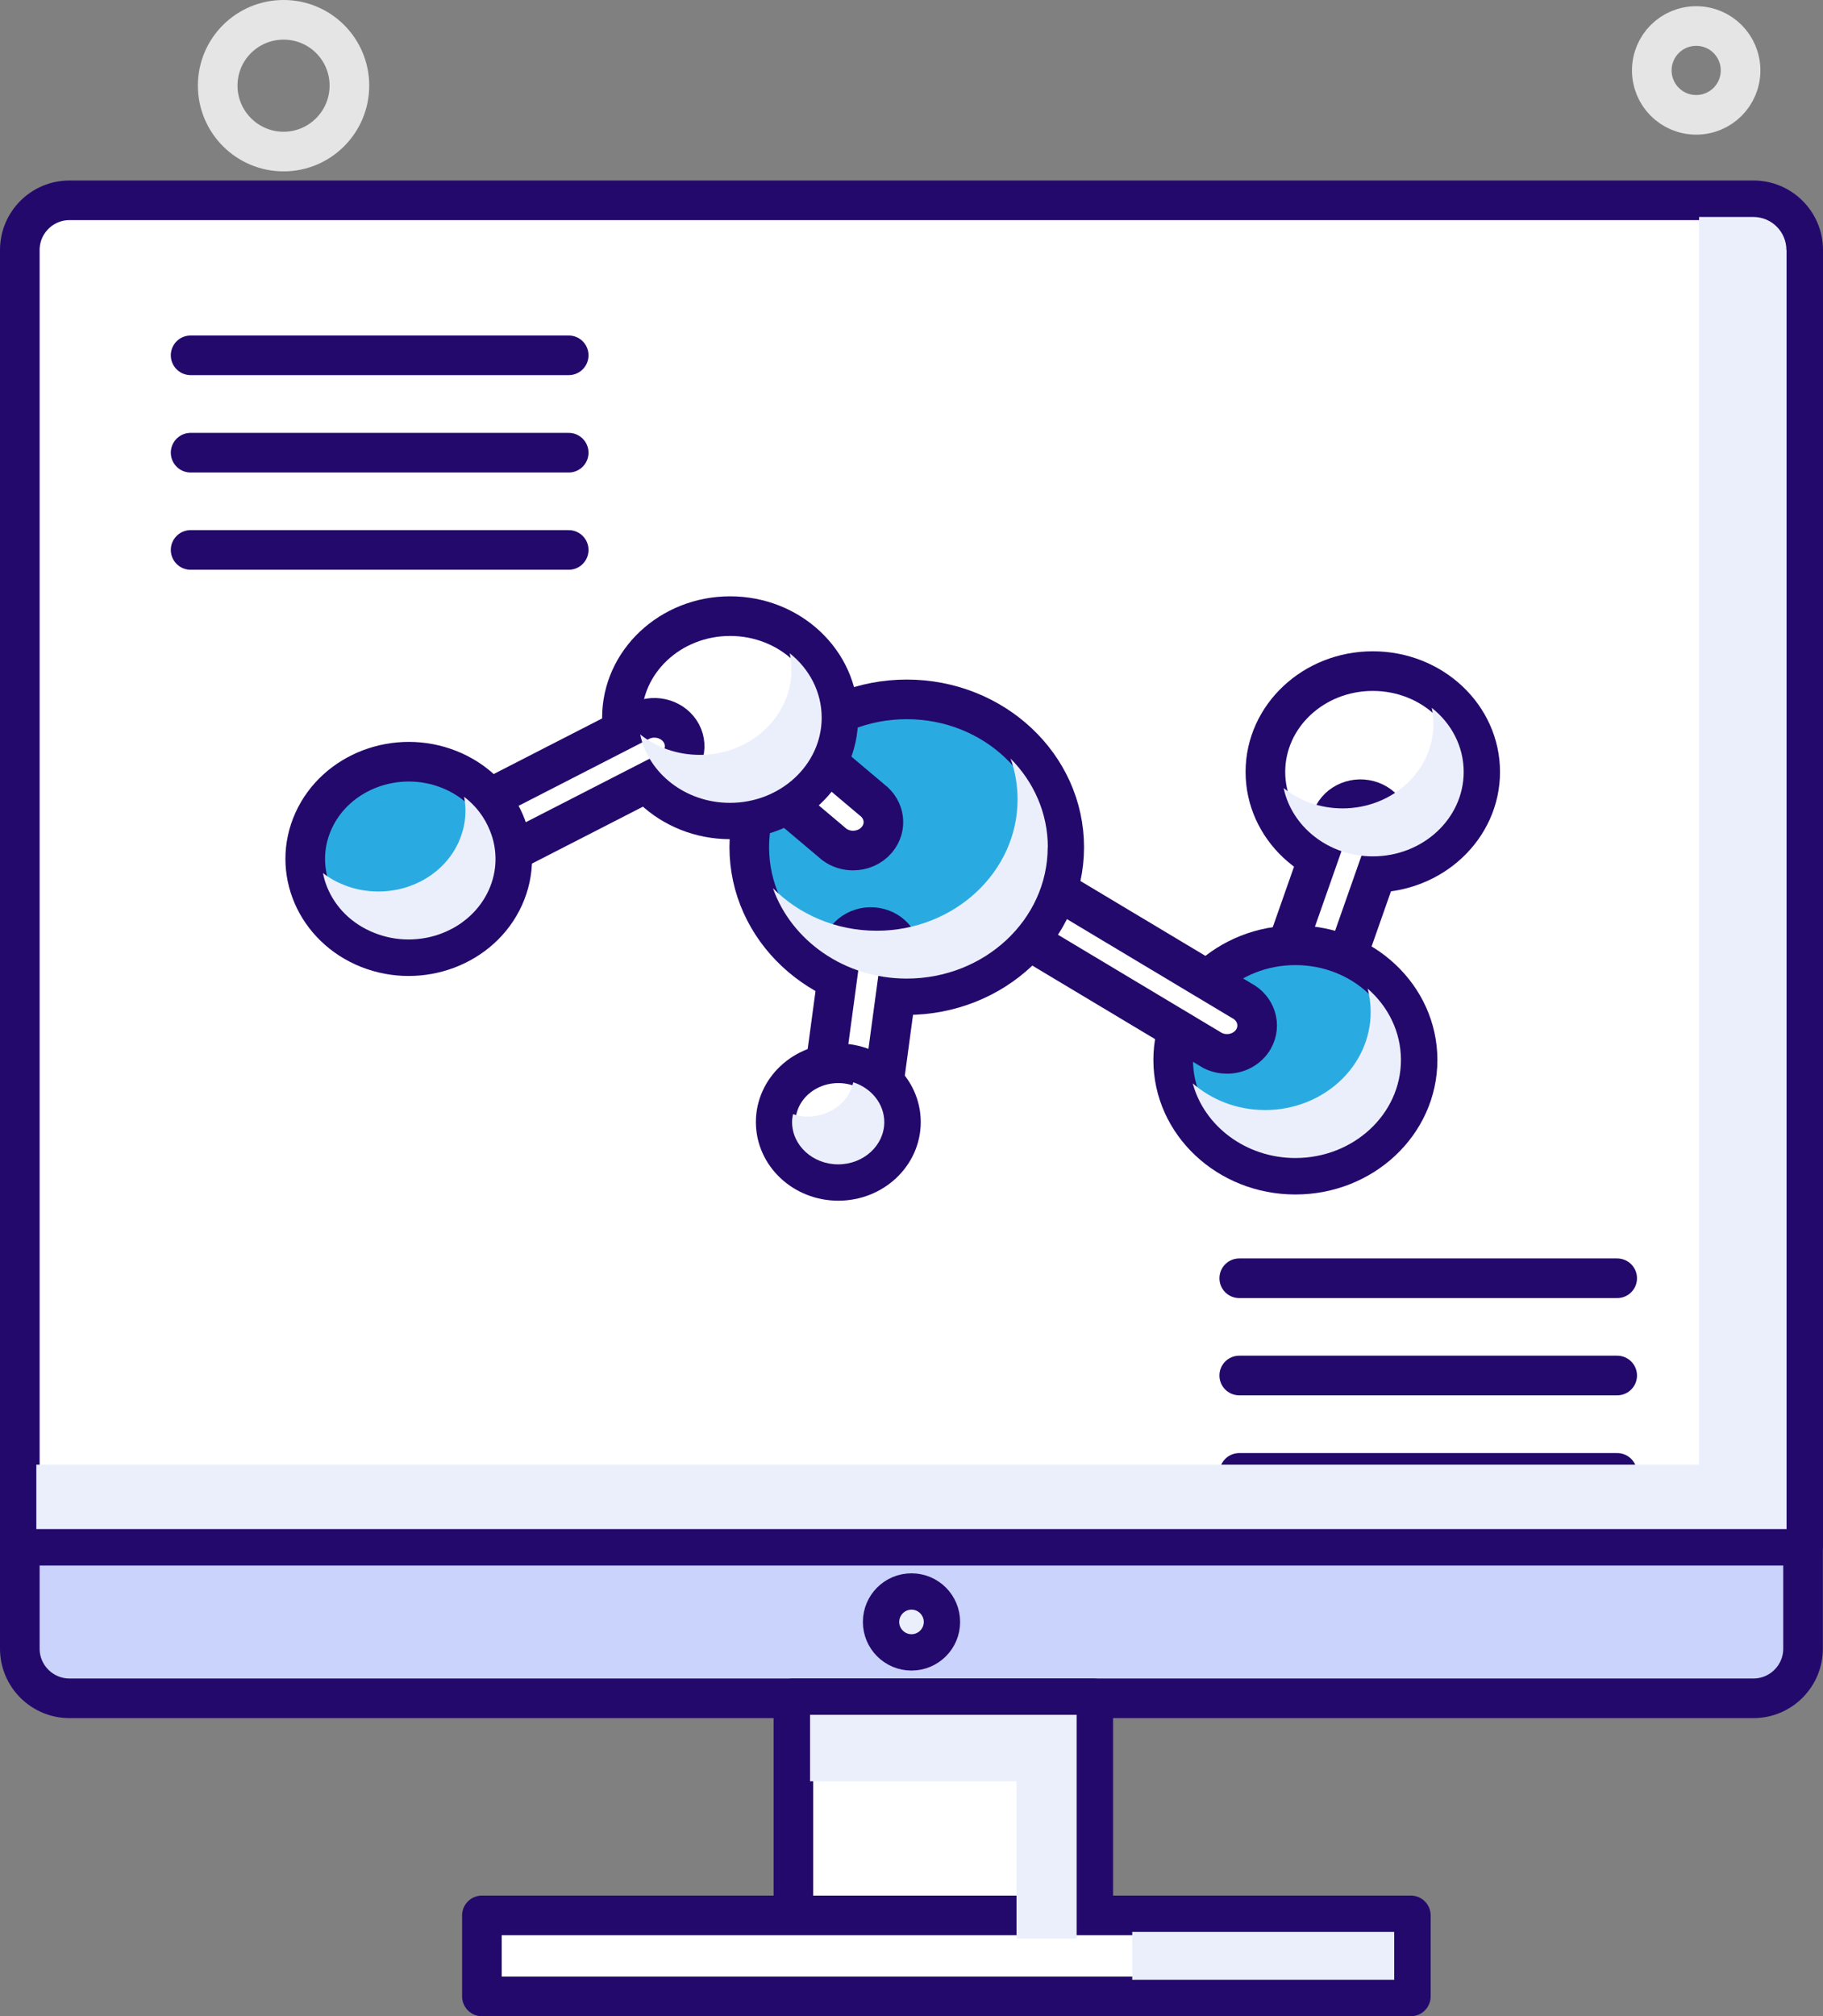 <?xml version="1.0" encoding="UTF-8"?>
<svg xmlns="http://www.w3.org/2000/svg" viewBox="0 0 138 152.58">
  <rect x="0" y="0" width="138" height="152.58" fill="#808080" stroke="none"/>
  <defs>
    <style>
      .cls-1 {
        stroke: #e5e5e5;
      }

      .cls-1, .cls-2 {
        fill: none;
      }

      .cls-1, .cls-2, .cls-3, .cls-4, .cls-5 {
        stroke-linecap: round;
        stroke-linejoin: round;
        stroke-width: 3px;
      }

      .cls-2, .cls-3, .cls-4, .cls-5 {
        stroke: #24096c;
      }

      .cls-3 {
        fill: #fff;
      }

      .cls-6 {
        fill: #ebeffc;
        mix-blend-mode: multiply;
      }

      .cls-6, .cls-7 {
        isolation: isolate;
      }

      .cls-4 {
        fill: #29abe2;
      }

      .cls-5 {
        fill: #cad3fc;
      }
    </style>
  </defs>
  <g class="cls-7">
    <g id="_레이어_2" data-name="레이어 2">
      <g id="_레이어_1-2" data-name="레이어 1">
        <g id="_레이어_2-2" data-name=" 레이어 2">
          <g>
            <g>
              <g>
                <g>
                  <path class="cls-5" d="M1.5,124.77c0,2.08,1.69,3.76,3.76,3.76h127.47c2.08,0,3.76-1.69,3.76-3.76v-7.79H1.5v7.79Z"/>
                  <path class="cls-3" d="M132.73,15.16H5.26c-2.08,0-3.76,1.69-3.76,3.76v98.04h135V18.92c0-2.08-1.69-3.76-3.76-3.76h0Z"/>
                </g>
                <rect class="cls-3" x="60.06" y="128.53" width="22.7" height="19.43"/>
                <rect class="cls-3" x="36.48" y="144.96" width="70.32" height="6.13"/>
              </g>
              <circle class="cls-3" cx="69" cy="122.75" r="2.18"/>
            </g>
            <g>
              <ellipse class="cls-3" cx="103.92" cy="58.42" rx="8.13" ry="7.63"/>
              <path class="cls-3" d="M99.15,75.72c-.21,0-.42-.03-.63-.08-1.21-.33-1.92-1.51-1.57-2.66l3.84-10.93c.34-1.15,1.61-1.81,2.83-1.48,1.21.33,1.92,1.51,1.57,2.66l-3.84,10.93c-.28.94-1.2,1.56-2.2,1.56Z"/>
              <ellipse class="cls-4" cx="98.06" cy="80.22" rx="9.25" ry="8.68"/>
              <path class="cls-3" d="M92.89,79.76c-.37,0-.74-.08-1.1-.26l-20.27-12.14c-1.11-.57-1.52-1.87-.92-2.92s1.99-1.43,3.1-.86l20.27,12.14c1.11.57,1.52,1.87.92,2.92-.42.72-1.2,1.12-2.01,1.12h0Z"/>
              <ellipse class="cls-4" cx="68.64" cy="64.12" rx="11.92" ry="11.19"/>
              <path class="cls-3" d="M64.57,64.37c-.49,0-.99-.15-1.41-.46l-9.02-7.61c-.99-.74-1.17-2.08-.38-3.02.78-.94,2.22-1.1,3.22-.36l9.02,7.61c.99.74,1.17,2.08.38,3.02-.45.54-1.12.82-1.81.82Z"/>
              <ellipse class="cls-3" cx="55.27" cy="54.32" rx="8.19" ry="7.69"/>
              <path class="cls-3" d="M30.14,67.93c-.48-.19-.9-.54-1.15-1.02-.56-1.06-.1-2.35,1.04-2.88l18.49-9.48c1.13-.53,2.51-.09,3.07.97.56,1.06.1,2.35-1.04,2.88l-18.49,9.48c-.63.29-1.32.29-1.91.05Z"/>
              <path class="cls-4" d="M38.15,67.88c-1.69,3.74-6.29,5.48-10.27,3.9-3.98-1.59-5.84-5.91-4.15-9.65,1.69-3.74,6.29-5.48,10.27-3.9s5.84,5.91,4.15,9.65Z"/>
              <path class="cls-3" d="M64.68,83.57c-.13,0-.26,0-.39-.03-1.25-.2-2.08-1.31-1.86-2.48l1.23-9.11c.22-1.17,1.4-1.96,2.64-1.76,1.25.2,2.08,1.31,1.86,2.48l-1.23,9.11c-.19,1.04-1.16,1.79-2.26,1.79h0Z"/>
              <ellipse class="cls-3" cx="63.46" cy="84.92" rx="4.74" ry="4.45"/>
            </g>
            <line class="cls-2" x1="122.42" y1="111.47" x2="93.81" y2="111.47"/>
            <line class="cls-2" x1="122.42" y1="104.1" x2="93.81" y2="104.1"/>
            <line class="cls-2" x1="122.42" y1="96.74" x2="93.81" y2="96.74"/>
            <line class="cls-2" x1="43.05" y1="41.62" x2="14.43" y2="41.62"/>
            <line class="cls-2" x1="43.05" y1="34.26" x2="14.43" y2="34.26"/>
            <line class="cls-2" x1="43.05" y1="26.89" x2="14.43" y2="26.89"/>
            <path class="cls-6" d="M135.24,18.92v96.8H2.75v-4.87h125.87V16.42h4.1c1.39,0,2.51,1.12,2.51,2.51Z"/>
            <polygon class="cls-6" points="81.5 129.78 81.5 146.71 76.95 146.71 76.95 134.81 61.32 134.81 61.32 129.78 81.5 129.78"/>
            <rect class="cls-6" x="85.71" y="146.21" width="19.83" height="3.62"/>
            <path class="cls-6" d="M69,123.68c-.51,0-.93-.42-.93-.93s.42-.93.93-.93.93.42.93.93-.42.93-.93.93Z"/>
            <path class="cls-6" d="M110.8,58.42c0,3.52-3.08,6.39-6.88,6.39-3.34,0-6.13-2.23-6.75-5.17,1.2.96,2.76,1.54,4.46,1.54,3.8,0,6.88-2.87,6.88-6.38,0-.42-.04-.83-.13-1.23,1.48,1.16,2.42,2.91,2.42,4.85Z"/>
            <path class="cls-6" d="M106.05,80.22c0,4.1-3.59,7.42-7.99,7.42-3.74,0-6.9-2.41-7.77-5.65,1.44,1.25,3.36,2.02,5.48,2.02,4.41,0,7.99-3.33,7.99-7.42,0-.61-.08-1.2-.23-1.77,1.55,1.35,2.52,3.27,2.52,5.4Z"/>
            <path class="cls-6" d="M79.31,64.12c0,5.48-4.79,9.94-10.67,9.94-4.71,0-8.73-2.87-10.13-6.84,1.95,1.97,4.75,3.22,7.85,3.22,5.88,0,10.67-4.46,10.67-9.94,0-1.08-.18-2.12-.53-3.09,1.75,1.76,2.82,4.12,2.82,6.71Z"/>
            <path class="cls-6" d="M62.2,54.32c0,3.55-3.12,6.44-6.94,6.44-3.37,0-6.18-2.23-6.8-5.18,1.21.97,2.79,1.55,4.51,1.55,3.83,0,6.94-2.88,6.94-6.44,0-.43-.04-.84-.13-1.25,1.49,1.18,2.42,2.93,2.42,4.87Z"/>
            <path class="cls-6" d="M37,67.36c-1.03,2.27-3.41,3.74-6.08,3.74-.89,0-1.76-.17-2.59-.5-1.66-.66-2.93-1.89-3.57-3.47-.14-.34-.24-.69-.31-1.05.48.37,1.01.67,1.6.9.83.33,1.7.49,2.59.49,2.66,0,5.05-1.46,6.08-3.74.49-1.1.64-2.27.41-3.43.88.67,1.55,1.54,1.96,2.57.59,1.45.56,3.05-.09,4.49Z"/>
            <path class="cls-6" d="M66.94,84.92c0,1.76-1.56,3.2-3.49,3.2s-3.49-1.44-3.49-3.2c0-.21.03-.41.07-.6.35.12.74.18,1.13.18,1.7,0,3.13-1.12,3.43-2.59,1.36.43,2.35,1.62,2.35,3.02Z"/>
            <path class="cls-1" d="M26.45,6.48c0,2.75-2.23,4.99-4.98,4.99s-4.99-2.23-4.99-4.99,2.23-4.98,4.99-4.98,4.98,2.23,4.98,4.98Z"/>
            <path class="cls-1" d="M131.76,5.33c0,1.86-1.5,3.36-3.36,3.36s-3.36-1.5-3.36-3.36,1.5-3.36,3.36-3.36,3.36,1.5,3.36,3.36Z"/>
          </g>
        </g>
      </g>
    </g>
  </g>
</svg>